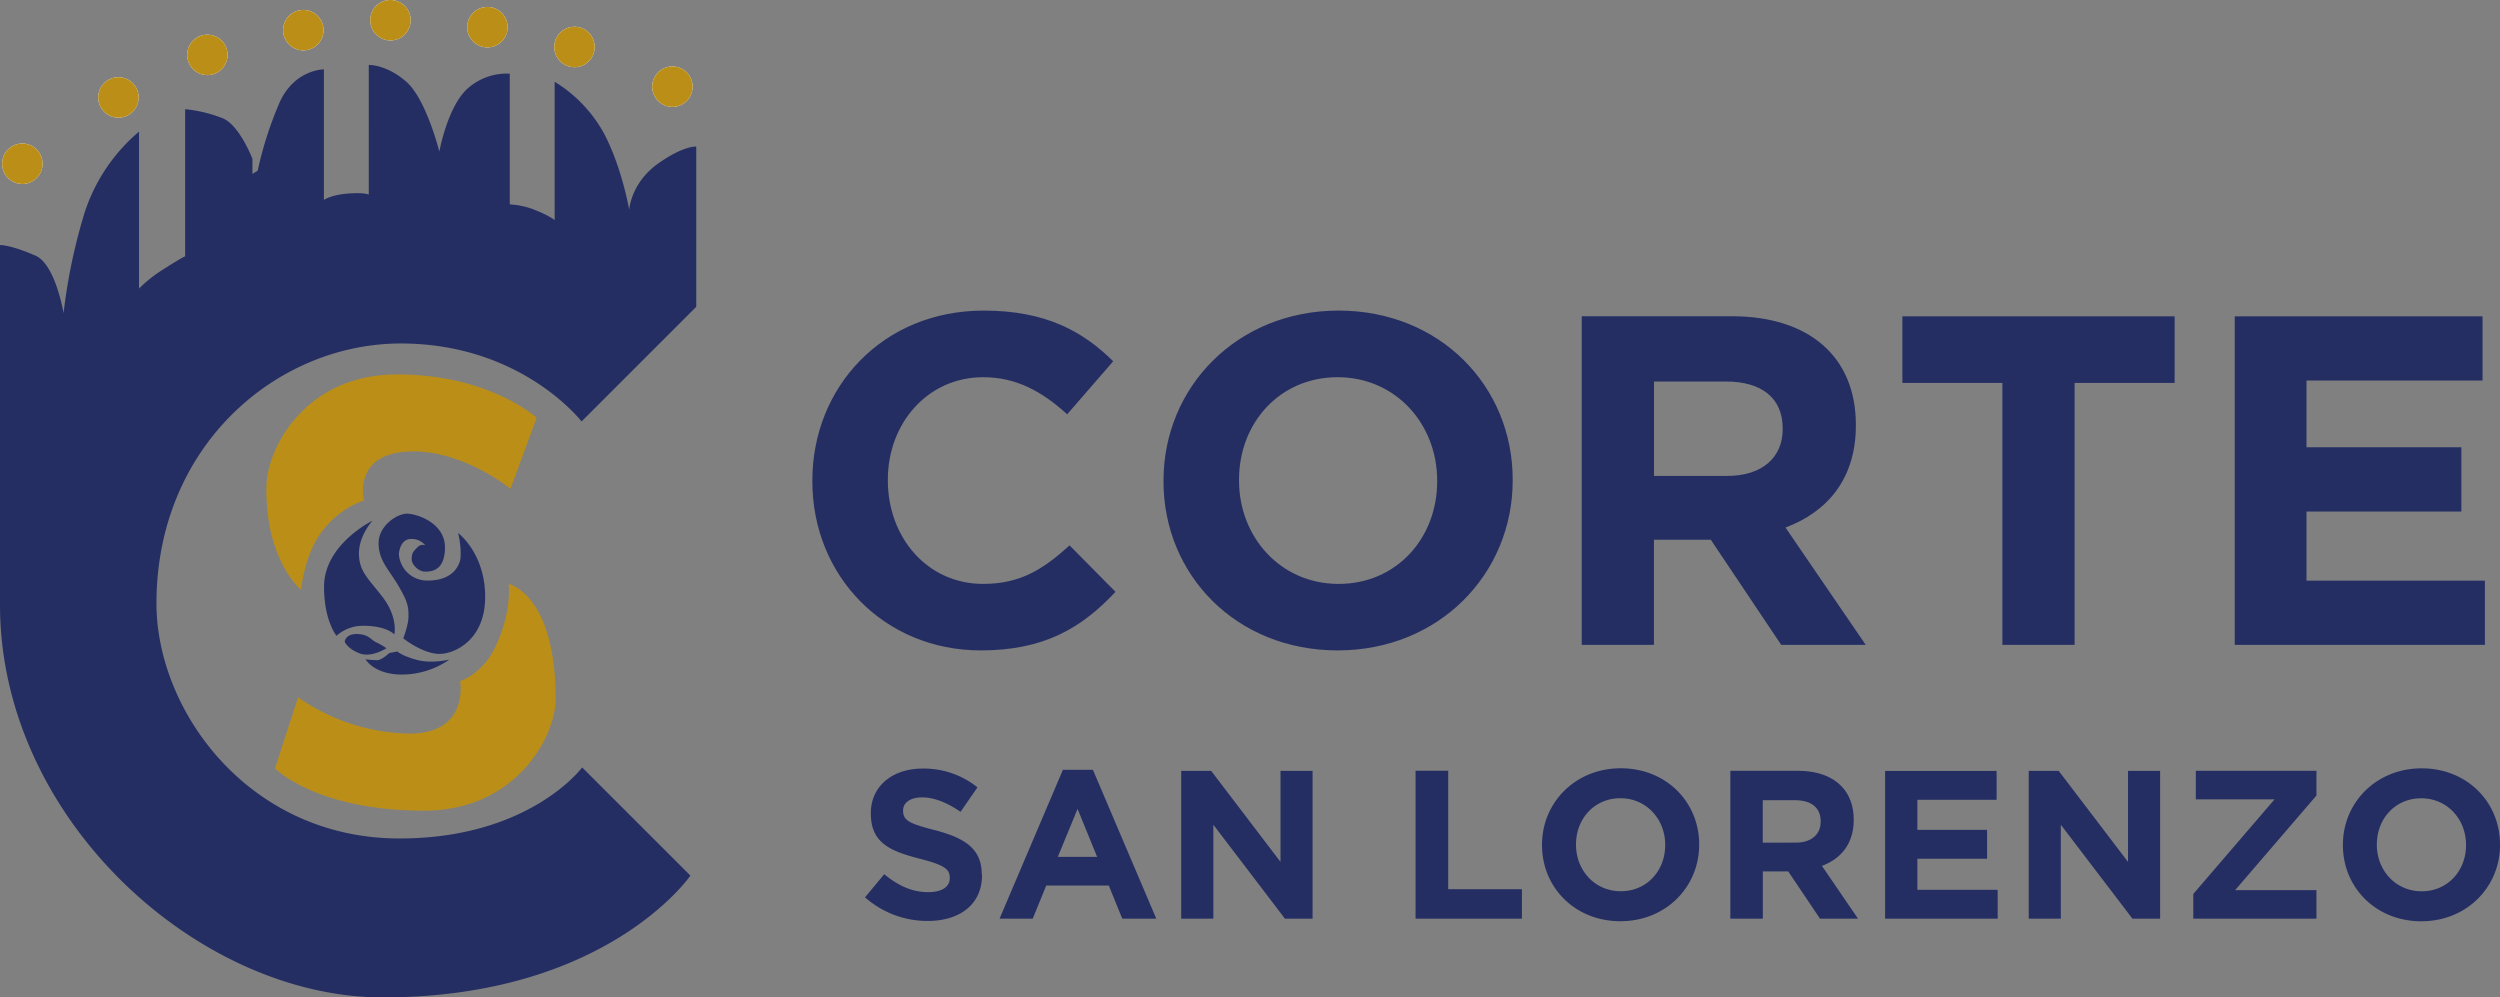 <svg xmlns="http://www.w3.org/2000/svg" viewBox="0 0 865.38 345.26"><rect x="0" y="0" width="865.38" height="345.26" fill="#808080" stroke="none"/><defs><style>.cls-1{fill:#242e63;}.cls-2{fill:#fff;}.cls-3{fill:#bb8f17;}</style></defs><g id="Livello_2" data-name="Livello 2"><g id="Livello_1-2" data-name="Livello 1"><path class="cls-1" d="M201.31,145.89l39.7-39.7V50.74s-4.31-.43-13.21,5.88c-9.45,6.7-10,16-10,16s-2.47-14.58-8.73-26.45A48.21,48.21,0,0,0,192,28.3V76.2s-1.55-1.47-7.6-3.83a27.84,27.84,0,0,0-7.94-1.61V25.5a20.3,20.3,0,0,0-15.32,5.83c-6.47,6.69-9.06,21.14-9.06,21.14s-4.53-18.13-11.43-24.17-13-5.82-13-5.82V67.36s-1.46-.82-7.33-.35-8.2,2.2-8.2,2.2V24s-10.15,0-15.32,11.43A127.3,127.3,0,0,0,89.2,59.07l-1.82,1.16V55S83.07,43.62,77.25,41A48.28,48.28,0,0,0,64.09,37.8V88.72s-.87.22-8.33,5a46,46,0,0,0-7.64,6.17V45.57A61.59,61.59,0,0,0,29.35,73.4a194.28,194.28,0,0,0-7.34,35S19.2,91.52,12.3,88.5C3.46,84.64,0,84.83,0,84.83v124.5c0,74.22,68.62,135.93,132.48,135.93,77.67,0,106.5-42.17,106.5-42.17l-37.46-37.45s-18.12,24.6-63.22,24.6c-52.21,0-84.14-44.23-84.14-81.34,0-54.81,41.86-90,84.58-90,41.85,0,62.57,27,62.57,27"/><path class="cls-2" d="M.74,56.68a7,7,0,1,1,7,7,7,7,0,0,1-7-7"/><path class="cls-3" d="M.74,56.68a7,7,0,1,1,7,7,7,7,0,0,1-7-7"/><path class="cls-2" d="M34,33.73a7,7,0,1,1,7,7,7,7,0,0,1-7-7"/><path class="cls-3" d="M34,33.73a7,7,0,1,1,7,7,7,7,0,0,1-7-7"/><path class="cls-2" d="M64.79,19a7,7,0,1,1,7,7,7,7,0,0,1-7-7"/><path class="cls-3" d="M64.79,19a7,7,0,1,1,7,7,7,7,0,0,1-7-7"/><path class="cls-2" d="M98,10.44a7,7,0,1,1,7,7,7,7,0,0,1-7-7"/><path class="cls-3" d="M98,10.44a7,7,0,1,1,7,7,7,7,0,0,1-7-7"/><path class="cls-2" d="M128.15,7a7,7,0,1,1,7,7,7,7,0,0,1-7-7"/><path class="cls-3" d="M128.15,7a7,7,0,1,1,7,7,7,7,0,0,1-7-7"/><path class="cls-2" d="M161.72,9.41a7,7,0,1,1,7,7,7,7,0,0,1-7-7"/><path class="cls-3" d="M161.72,9.41a7,7,0,1,1,7,7,7,7,0,0,1-7-7"/><path class="cls-2" d="M191.86,16.26a7,7,0,1,1,7,7,7,7,0,0,1-7-7"/><path class="cls-3" d="M191.86,16.26a7,7,0,1,1,7,7,7,7,0,0,1-7-7"/><path class="cls-2" d="M225.76,30a7,7,0,1,1,7,7,7,7,0,0,1-7-7"/><path class="cls-3" d="M225.76,30a7,7,0,1,1,7,7,7,7,0,0,1-7-7"/><path class="cls-3" d="M143.05,156.25c17.91,0,33.66,12.95,33.66,12.95l9.06-24.6s-16.4-15-48.33-15-45,25.71-45.22,38.65c-.43,25.9,12,35.91,12,35.91s1.09-12.73,7.77-20.93,14-9.92,14-9.92-4.32-17.05,17-17.05"/><path class="cls-3" d="M141.12,253.94a69.29,69.29,0,0,1-37.93-12.55l-8,24.6s14.24,14.62,51.58,14.62c31.93,0,45.56-25.72,45.56-38.66,0-36.29-16.25-39.83-16.25-39.83s1.31,10-5,22.58c-4.45,8.8-11.78,11.08-11.78,11.08s3.25,18.53-18.11,18.16"/><path class="cls-1" d="M129,180.2s-16.83,8.2-16.83,22.87c0,11.87,4.31,17,4.31,17a13.68,13.68,0,0,1,9.28-3.45c8.2,0,10.75,3,10.75,3s1.33-5.93-4.06-12.94c-4.89-6.36-8.09-8.74-8.2-14.88-.11-6.38,4.75-11.66,4.75-11.66"/><path class="cls-1" d="M147.26,188.83a6,6,0,0,0-4.85-2.26c-3.46-.11-4.32,3.88-4.32,5.39a9.78,9.78,0,0,0,10,9c8.63,0,11-5.14,11.33-7.84a28.48,28.48,0,0,0-.86-8.62s9.38,6.9,9.38,22.11-10.9,19.74-15.74,19.74c-5.94,0-12.62-5.4-12.62-5.4s1.82-4.52,1.82-7.65-.11-4.75-3.45-10.47-6.9-8.77-6.9-14.81,6.37-10.21,9.81-10.21,13.17,3.23,13.17,11.65-5.08,8.41-7,8.41-4.53-2.26-4.53-4.31.54-2.7,2-4.1a2.4,2.4,0,0,1,2.8-.65"/><path class="cls-1" d="M134.74,226.05s-2.58,2.48-4.21,2.48a37.77,37.77,0,0,1-4-.32s2.92,5.29,12.63,5.29a28.94,28.94,0,0,0,16.4-5.19s-6,1.51-11.22.12-6.8-2.92-6.8-2.92Z"/><path class="cls-1" d="M133.77,224.38s-5.1,3.39-9.3,1.78-5.15-4-5.15-4,.21-2.8,4.32-2.69,4.74,2.05,6.47,2.8a26.43,26.43,0,0,1,3.66,2.11"/><path class="cls-1" d="M853.62,292.58c0,8.77-6.29,15.94-15.36,15.94s-15.51-7.32-15.51-16.09v-.15c0-8.77,6.29-15.95,15.36-15.95s15.51,7.32,15.51,16.1Zm11.76-.15v-.15c0-14.55-11.33-26.32-27.12-26.32S811,277.88,811,292.43v.15c0,14.55,11.33,26.32,27.13,26.32s27.27-11.91,27.27-26.47M801.84,318v-9.87H773.69l28.15-32.76v-8.55H760.09v9.86h27.27l-28.15,32.77V318Zm-54.11,0V266.84H736.62v31.51l-24-31.51H702.25V318h11.11V285.48L738.15,318Zm-56.23,0V308H663.7V297.25h24.13v-10H663.7V276.85h27.43v-10h-38.6V318Zm-61.27-33.56c0,4.31-3.15,7.24-8.64,7.24H610.18V277h11.19c5.49,0,8.86,2.5,8.86,7.32ZM643.16,318l-12.5-18.28c6.51-2.41,11-7.6,11-15.87v-.14c0-10.53-7.24-16.89-19.3-16.89h-23.4V318h11.25V301.64H619L630,318Zm-66.75-25.44c0,8.77-6.29,15.94-15.37,15.94s-15.5-7.32-15.5-16.09v-.15c0-8.77,6.29-15.95,15.36-15.95s15.51,7.32,15.51,16.1Zm11.76-.15v-.15c0-14.55-11.33-26.32-27.13-26.32s-27.27,11.92-27.27,26.47v.15c0,14.55,11.33,26.32,27.13,26.32s27.27-11.91,27.27-26.47M526.82,318V307.79H501.3v-41H490V318Zm-72.47,0V266.84h-11.1v31.51l-24-31.51H408.88V318H420V285.48L444.79,318ZM379.77,296.6h-13.6L373,280ZM400.25,318l-21.94-51.54H367.93L346,318h11.48l4.68-11.48H383.8L388.48,318Zm-60.41-15.13v-.15c0-8.92-5.84-12.65-16.23-15.36-8.85-2.26-11-3.36-11-6.73v-.14c0-2.49,2.27-4.47,6.58-4.47s8.78,1.9,13.31,5l5.85-8.48a29.66,29.66,0,0,0-19-6.5c-10.46,0-17.91,6.13-17.91,15.42v.14c0,10.17,6.65,13,17,15.66,8.56,2.2,10.32,3.66,10.32,6.51V304c0,3-2.79,4.82-7.39,4.82-5.86,0-10.68-2.41-15.29-6.21l-6.65,8a32.56,32.56,0,0,0,21.71,8.18c11.05,0,18.79-5.7,18.79-15.86"/><path class="cls-1" d="M860.16,223.22V201H798.4V177.07H852V154.83H798.4v-23.1h60.94V109.49H773.56V223.22ZM752.75,132.55V109.49H658.51v23.06h34.62v90.67h25V132.55ZM617.08,148.64c0,9.6-7,16.1-19.18,16.1H572.54V132.06H597.4c12.2,0,19.68,5.53,19.68,16.26Zm28.74,74.58L618.05,182.6c14.46-5.36,24.36-16.88,24.36-35.26V147c0-23.4-16.08-37.53-42.89-37.53h-52V223.22h25v-36.4h19.67l24.38,36.4ZM497.48,166.68c0,19.51-14,35.44-34.13,35.44s-34.46-16.26-34.46-35.76V166c0-19.5,14-35.43,34.13-35.43s34.46,16.25,34.46,35.76Zm26.14-.32V166c0-32.34-25.17-58.49-60.27-58.49s-60.6,26.47-60.6,58.82v.32c0,32.35,25.16,58.49,60.27,58.49s60.6-26.46,60.6-58.81M386.15,204.88l-15.92-16.09c-8.94,8.12-16.91,13.33-29.9,13.33-19.5,0-33-16.26-33-35.76V166c0-19.5,13.81-35.43,33-35.43,11.37,0,20.31,4.87,29.08,12.84l15.93-18.36c-10.56-10.4-23.4-17.54-44.85-17.54-34.93,0-59.29,26.47-59.29,58.82v.32c0,32.67,24.84,58.49,58.31,58.49,21.94,0,34.94-7.79,46.64-20.29"/></g></g></svg>
